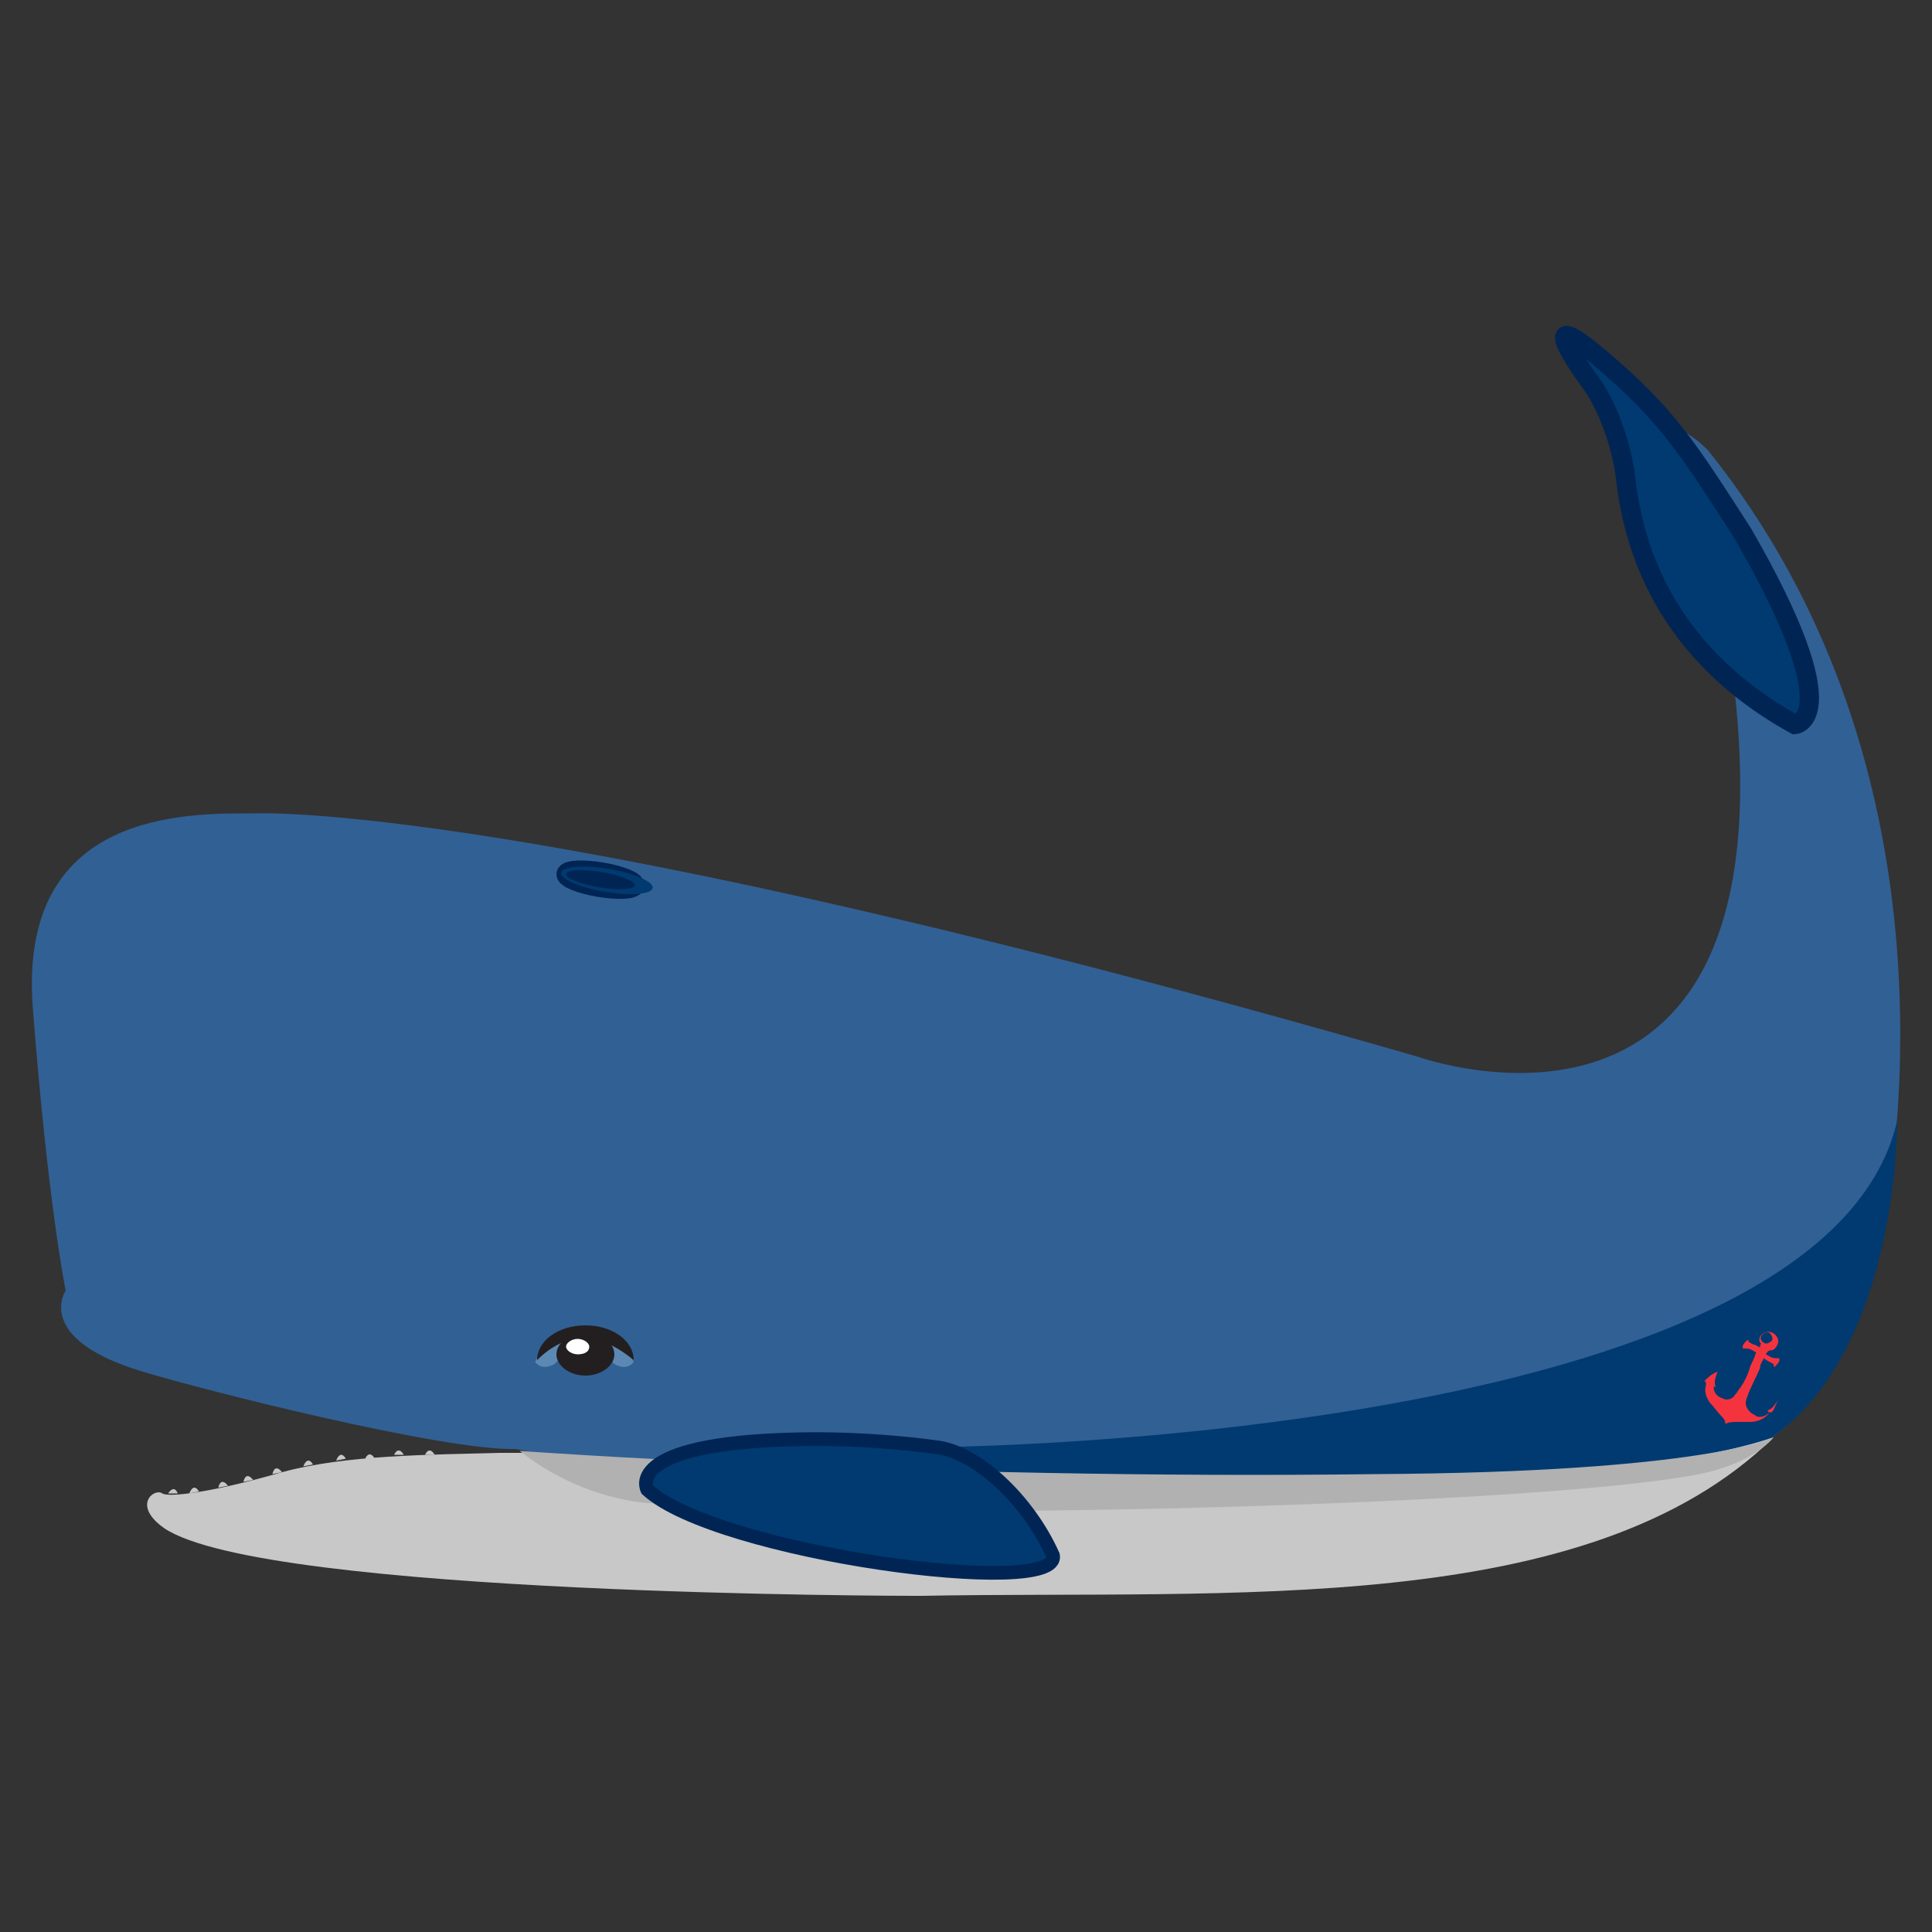 <?xml version="1.0" encoding="utf-8"?>
<!-- Generator: Adobe Illustrator 23.0.1, SVG Export Plug-In . SVG Version: 6.00 Build 0)  -->
<svg version="1.1" xmlns="http://www.w3.org/2000/svg" xmlns:xlink="http://www.w3.org/1999/xlink" x="0px" y="0px"
	 viewBox="0 0 100 100" style="enable-background:new 0 0 100 100;" xml:space="preserve">
<rect x="0" y="0" width="100" height="100" fill="#333333" stroke="none"/>
<style type="text/css">
	.st0{fill:#C7893E;}
	.st1{fill:#B97727;}
	.st2{fill:#D7A461;}
	.st3{fill:#FFFFFF;}
	.st4{fill:#D9D8D6;}
	.st5{clip-path:url(#SVGID_2_);fill:#FCE200;}
	.st6{fill:#F6DFA4;}
	.st7{fill:#00BBB4;}
	.st8{fill:#10CFC9;}
	.st9{fill:#E50695;}
	.st10{fill:#D6006D;}
	.st11{fill:#A7641A;}
	.st12{fill:#FCE200;}
	.st13{fill:#0075C9;}
	.st14{fill:#54C0E8;}
	.st15{fill:#0055B8;}
	.st16{fill:#009ADE;}
	.st17{fill:#005CB9;}
	.st18{fill:#FFB259;}
	.st19{fill:#FF8300;}
	.st20{fill:#231F20;}
	.st21{fill:#F8D838;}
	.st22{fill:#FFCD00;}
	.st23{fill:#FED925;}
	.st24{fill:#FF9015;}
	.st25{fill:#89DC65;}
	.st26{fill:#F6A7D7;}
	.st27{fill:#7E57C5;}
	.st28{fill:none;}
	.st29{fill:#DB0032;}
	.st30{fill:#F5333F;}
	.st31{fill:#002F87;}
	.st32{fill:#0033A1;}
	.st33{fill:#FFD100;}
	.st34{fill:#C10230;}
	.st35{fill:#011E41;}
	.st36{fill:#002169;}
	.st37{fill:#001689;}
	.st38{fill:#002D74;}
	.st39{fill:#2ED9C3;}
	.st40{fill:#19D3C5;}
	.st41{fill:#62CBC9;}
	.st42{fill:url(#);}
	.st43{fill:#00C08B;}
	.st44{fill:#008065;}
	.st45{fill:#99D9D9;}
	.st46{fill:#004A98;}
	.st47{fill:#C5B4E2;}
	.st48{fill:#00CE7C;}
	.st49{fill:#00AC69;}
	.st50{fill:#FF9D6C;}
	.st51{fill:#FFB98E;}
	.st52{clip-path:url(#SVGID_4_);fill:#FF7F40;}
	.st53{clip-path:url(#SVGID_6_);fill:#FFB259;}
	.st54{clip-path:url(#SVGID_6_);fill:#FFA400;}
	.st55{clip-path:url(#SVGID_6_);}
	.st56{fill:#FFA400;}
	.st57{fill:#FDBBCB;}
	.st58{fill:#FF7F40;}
	.st59{fill:#FFA489;}
	.st60{fill:#E43D30;}
	.st61{fill:#00B451;}
	.st62{fill:#00833E;}
	.st63{clip-path:url(#SVGID_8_);fill:#FF9D6C;}
	.st64{fill:#FFAD5F;}
	.st65{fill:#F4436C;}
	.st66{fill:#FA7598;}
	.st67{fill:#F6CDD7;}
	.st68{fill:#F88D2B;}
	.st69{fill:#FE9BB1;}
	.st70{fill:#FF647D;}
	.st71{fill:#FFDD00;}
	.st72{fill:#B980D0;}
	.st73{fill:#C6BBD0;}
	.st74{fill:#DFDAE1;}
	.st75{fill:#E5E1E6;}
	.st76{fill:#FFB71B;}
	.st77{fill:#3BBFAD;}
	.st78{fill:#F5EA61;}
	.st79{fill:#FCDC3E;}
	.st80{fill:#00C4B3;}
	.st81{fill:#00AF9A;}
	.st82{fill:#FF595A;}
	.st83{fill:#FF4438;}
	.st84{fill:#8347AD;}
	.st85{fill:#CCA1DD;}
	.st86{fill:#D9B7E2;}
	.st87{fill:#E0C7E6;}
	.st88{fill:#F3CFB2;}
	.st89{fill:#F3BE9A;}
	.st90{fill:#E69E6C;}
	.st91{fill:#E31D93;}
	.st92{fill:#F478C4;}
	.st93{fill:#CB007B;}
	.st94{opacity:0.57;}
	.st95{fill:#F292BC;}
	.st96{fill:#EDBDDB;}
	.st97{fill:#6FCFEB;}
	.st98{fill:#A3DEF1;}
	.st99{fill:#74E0C1;}
	.st100{fill:#A5E5D9;}
	.st101{fill:#B11CAB;}
	.st102{fill:#CF63CE;}
	.st103{fill:#FFDA00;}
	.st104{fill:#FFB4AB;}
	.st105{fill:#FAE345;}
	.st106{fill:#AFE2E3;}
	.st107{fill:#F0F2F4;}
	.st108{fill:#E1251B;}
	.st109{opacity:0.9;fill:#6ABF4B;}
	.st110{fill:#71A850;}
	.st111{fill:#CE0E2D;}
	.st112{fill:#B5DC79;}
	.st113{clip-path:url(#SVGID_10_);}
	.st114{fill:#FAED31;}
	.st115{fill:#009E79;}
	.st116{fill:#F8D622;}
	.st117{fill:#F1AC1E;}
	.st118{fill:#008667;}
	.st119{fill:#B1B3B5;}
	.st120{fill:#EDEDEE;}
	.st121{fill:#FF8189;}
	.st122{fill:#FEAE76;}
	.st123{clip-path:url(#SVGID_12_);fill:#F095CD;}
	.st124{clip-path:url(#SVGID_12_);fill:#DF1683;}
	.st125{clip-path:url(#SVGID_12_);fill:#E53E51;}
	.st126{clip-path:url(#SVGID_12_);fill:#EB0045;}
	.st127{clip-path:url(#SVGID_12_);fill:#FCE200;}
	.st128{clip-path:url(#SVGID_12_);}
	.st129{fill:#EB0045;}
	.st130{fill:#FFD600;}
	.st131{fill:#00AFAA;}
	.st132{clip-path:url(#SVGID_12_);fill:#D6006D;}
	.st133{clip-path:url(#SVGID_12_);fill:#FFD600;}
	.st134{fill:#7ADBD4;}
	.st135{fill:#F3EFA1;}
	.st136{fill:#DF1683;}
	.st137{fill:#DD85BA;}
	.st138{fill:#F26178;}
	.st139{fill:#B2E1D8;}
	.st140{fill:#6ABF4B;}
	.st141{clip-path:url(#SVGID_14_);}
	.st142{clip-path:url(#SVGID_16_);}
	.st143{fill:#FFF8CC;}
	.st144{fill:#F16F6D;}
	.st145{fill:#5C0F8B;}
	.st146{fill:#9E28B5;}
	.st147{fill:#B14FC5;}
	.st148{fill:#F69660;}
	.st149{fill:#E69D5D;}
	.st150{fill:#F8A162;}
	.st151{fill:#FF8672;}
	.st152{fill:#221F1F;}
	.st153{fill:#F93549;}
	.st154{clip-path:url(#SVGID_18_);}
	.st155{fill:#FFB671;}
	.st156{fill:#316094;}
	.st157{fill:#003A70;}
	.st158{fill:none;stroke:#000000;stroke-width:1.134;stroke-miterlimit:10;}
	.st159{fill:#C8C8C8;}
	.st160{fill:#316094;stroke:#FFFFFF;stroke-width:0.709;stroke-miterlimit:10;}
	.st161{fill:#B1B1B1;}
	.st162{fill:#003A70;stroke:#002554;stroke-width:0.709;stroke-miterlimit:10;}
	.st163{fill:#5B89B4;}
	.st164{fill:#003A70;stroke:#002554;stroke-miterlimit:10;}
	.st165{fill:#002554;}
	.st166{fill-rule:evenodd;clip-rule:evenodd;fill:#F5333F;}
	.st167{fill:#FFA168;}
	.st168{clip-path:url(#SVGID_20_);}
	.st169{clip-path:url(#SVGID_20_);fill:#FFA168;}
	.st170{fill:#ED40A9;}
	.st171{fill:#F6DADF;}
	.st172{fill:#E53E51;}
	.st173{fill:#EFA7C9;}
	.st174{fill:#69C8CE;}
	.st175{fill:#F32735;}
	.st176{fill:#F0627D;}
	.st177{fill:#FCB621;}
	.st178{fill:#EA6852;}
	.st179{fill:#2A206D;}
	.st180{fill:#21145F;}
	.st181{fill:#270089;}
	.st182{fill:#1226AA;}
	.st183{fill:#FF671D;}
	.st184{fill:#E7004C;}
	.st185{clip-path:url(#SVGID_22_);fill:#270089;}
	.st186{fill:#54C8E8;}
	.st187{fill:#425CC7;}
	.st188{fill:#1A2858;}
	.st189{fill:#BADF93;}
	.st190{clip-path:url(#SVGID_24_);}
	.st191{fill:#FD495C;}
	.st192{fill:#FF8D6B;}
	.st193{fill:#006580;}
	.st194{clip-path:url(#SVGID_26_);fill:url(#);}
	.st195{fill:#003B4A;}
	.st196{clip-path:url(#SVGID_28_);fill:url(#);}
	.st197{clip-path:url(#SVGID_30_);}
	.st198{clip-path:url(#SVGID_32_);fill:#FFFFFF;}
	.st199{clip-path:url(#SVGID_32_);}
	.st200{clip-path:url(#SVGID_34_);fill:#FFFFFF;}
	.st201{clip-path:url(#SVGID_34_);}
	.st202{clip-path:url(#SVGID_36_);fill:#FFFFFF;}
	.st203{clip-path:url(#SVGID_36_);}
	.st204{clip-path:url(#SVGID_38_);}
	.st205{fill:#8F4198;}
	.st206{fill:#4275B9;}
	.st207{fill:#2D3B96;}
	.st208{fill:#43BFBF;}
	.st209{fill:#73CEEA;}
	.st210{fill:#FFE300;}
	.st211{fill:#F9AC60;}
	.st212{fill:#E3218E;}
	.st213{fill:#EE3642;}
	.st214{fill:#F48573;}
	.st215{fill:#00AF98;}
	.st216{fill:#83CCB7;}
	.st217{clip-path:url(#SVGID_40_);}
	.st218{fill:#181F4E;}
	.st219{clip-path:url(#SVGID_42_);}
	.st220{clip-path:url(#SVGID_44_);}
	.st221{fill:#1A3C34;}
	.st222{clip-path:url(#SVGID_46_);fill:#005850;}
	.st223{clip-path:url(#SVGID_46_);fill:#43AD99;}
	.st224{clip-path:url(#SVGID_46_);fill:#009877;}
	.st225{clip-path:url(#SVGID_46_);fill:#1A3C34;}
	.st226{clip-path:url(#SVGID_46_);}
	.st227{fill:#009877;}
	.st228{fill:#005850;}
	.st229{fill:#43AD99;}
	.st230{clip-path:url(#SVGID_48_);fill:#005850;}
	.st231{clip-path:url(#SVGID_48_);fill:#009877;}
	.st232{clip-path:url(#SVGID_48_);fill:#43AD99;}
	.st233{clip-path:url(#SVGID_48_);fill:#74E0C1;}
	.st234{fill:#CEDFD7;}
	.st235{fill:#6AB691;}
	.st236{clip-path:url(#SVGID_50_);fill:#009877;}
	.st237{clip-path:url(#SVGID_50_);}
	.st238{clip-path:url(#SVGID_50_);fill:#43AD99;}
	.st239{clip-path:url(#SVGID_50_);fill:#005850;}
	.st240{fill:#004750;}
	.st241{clip-path:url(#SVGID_52_);fill:#009877;}
	.st242{clip-path:url(#SVGID_52_);}
	.st243{clip-path:url(#SVGID_52_);fill:#43AD99;}
	.st244{clip-path:url(#SVGID_52_);fill:#005850;}
	.st245{clip-path:url(#SVGID_56_);fill:#009877;}
	.st246{clip-path:url(#SVGID_56_);}
	.st247{clip-path:url(#SVGID_56_);fill:#43AD99;}
	.st248{clip-path:url(#SVGID_56_);fill:#005850;}
	.st249{clip-path:url(#SVGID_60_);fill:#005850;}
	.st250{clip-path:url(#SVGID_60_);fill:#43AD99;}
	.st251{clip-path:url(#SVGID_60_);fill:#009877;}
	.st252{clip-path:url(#SVGID_60_);fill:#1A3C34;}
	.st253{clip-path:url(#SVGID_60_);}
	.st254{clip-path:url(#SVGID_62_);fill:#005850;}
	.st255{clip-path:url(#SVGID_62_);fill:#009877;}
	.st256{clip-path:url(#SVGID_62_);fill:#43AD99;}
	.st257{clip-path:url(#SVGID_62_);fill:#74E0C1;}
	.st258{clip-path:url(#SVGID_64_);fill:#009877;}
	.st259{clip-path:url(#SVGID_64_);}
	.st260{clip-path:url(#SVGID_64_);fill:#43AD99;}
	.st261{clip-path:url(#SVGID_64_);fill:#005850;}
	.st262{clip-path:url(#SVGID_66_);fill:#005850;}
	.st263{clip-path:url(#SVGID_66_);fill:#43AD99;}
	.st264{clip-path:url(#SVGID_66_);fill:#009877;}
	.st265{clip-path:url(#SVGID_66_);fill:#1A3C34;}
	.st266{clip-path:url(#SVGID_66_);}
	.st267{clip-path:url(#SVGID_68_);fill:#005850;}
	.st268{clip-path:url(#SVGID_68_);fill:#009877;}
	.st269{clip-path:url(#SVGID_68_);fill:#43AD99;}
	.st270{clip-path:url(#SVGID_68_);fill:#74E0C1;}
	.st271{clip-path:url(#SVGID_70_);fill:#009877;}
	.st272{clip-path:url(#SVGID_70_);}
	.st273{clip-path:url(#SVGID_70_);fill:#43AD99;}
	.st274{clip-path:url(#SVGID_70_);fill:#005850;}
	.st275{clip-path:url(#SVGID_72_);fill:#009877;}
	.st276{clip-path:url(#SVGID_72_);}
	.st277{clip-path:url(#SVGID_72_);fill:#43AD99;}
	.st278{clip-path:url(#SVGID_72_);fill:#005850;}
	.st279{clip-path:url(#SVGID_76_);fill:#009877;}
	.st280{clip-path:url(#SVGID_76_);}
	.st281{clip-path:url(#SVGID_76_);fill:#43AD99;}
	.st282{clip-path:url(#SVGID_76_);fill:#005850;}
	.st283{clip-path:url(#SVGID_80_);fill:#005850;}
	.st284{clip-path:url(#SVGID_80_);fill:#43AD99;}
	.st285{clip-path:url(#SVGID_80_);fill:#009877;}
	.st286{clip-path:url(#SVGID_80_);fill:#1A3C34;}
	.st287{clip-path:url(#SVGID_80_);}
	.st288{clip-path:url(#SVGID_82_);fill:#005850;}
	.st289{clip-path:url(#SVGID_82_);fill:#009877;}
	.st290{clip-path:url(#SVGID_82_);fill:#43AD99;}
	.st291{clip-path:url(#SVGID_82_);fill:#74E0C1;}
	.st292{clip-path:url(#SVGID_84_);fill:#009877;}
	.st293{clip-path:url(#SVGID_84_);}
	.st294{clip-path:url(#SVGID_84_);fill:#43AD99;}
	.st295{clip-path:url(#SVGID_84_);fill:#005850;}
	.st296{clip-path:url(#SVGID_86_);fill:#005850;}
	.st297{clip-path:url(#SVGID_86_);fill:#43AD99;}
	.st298{clip-path:url(#SVGID_86_);fill:#009877;}
	.st299{clip-path:url(#SVGID_86_);fill:#1A3C34;}
	.st300{clip-path:url(#SVGID_86_);}
	.st301{clip-path:url(#SVGID_88_);fill:#005850;}
	.st302{clip-path:url(#SVGID_88_);fill:#009877;}
	.st303{clip-path:url(#SVGID_88_);fill:#43AD99;}
	.st304{clip-path:url(#SVGID_88_);fill:#74E0C1;}
	.st305{clip-path:url(#SVGID_90_);fill:#009877;}
	.st306{clip-path:url(#SVGID_90_);}
	.st307{clip-path:url(#SVGID_90_);fill:#43AD99;}
	.st308{clip-path:url(#SVGID_90_);fill:#005850;}
	.st309{clip-path:url(#SVGID_92_);fill:#009877;}
	.st310{clip-path:url(#SVGID_92_);}
	.st311{clip-path:url(#SVGID_92_);fill:#43AD99;}
	.st312{clip-path:url(#SVGID_92_);fill:#005850;}
	.st313{clip-path:url(#SVGID_96_);fill:#009877;}
	.st314{clip-path:url(#SVGID_96_);}
	.st315{clip-path:url(#SVGID_96_);fill:#43AD99;}
	.st316{clip-path:url(#SVGID_96_);fill:#005850;}
	.st317{clip-path:url(#SVGID_100_);fill:#005850;}
	.st318{clip-path:url(#SVGID_100_);fill:#43AD99;}
	.st319{clip-path:url(#SVGID_100_);fill:#009877;}
	.st320{clip-path:url(#SVGID_100_);fill:#1A3C34;}
	.st321{clip-path:url(#SVGID_100_);}
	.st322{clip-path:url(#SVGID_102_);fill:#005850;}
	.st323{clip-path:url(#SVGID_102_);fill:#009877;}
	.st324{clip-path:url(#SVGID_102_);fill:#43AD99;}
	.st325{clip-path:url(#SVGID_102_);fill:#74E0C1;}
	.st326{clip-path:url(#SVGID_104_);fill:#009877;}
	.st327{clip-path:url(#SVGID_104_);}
	.st328{clip-path:url(#SVGID_104_);fill:#43AD99;}
	.st329{clip-path:url(#SVGID_104_);fill:#005850;}
	.st330{clip-path:url(#SVGID_106_);fill:#005850;}
	.st331{clip-path:url(#SVGID_106_);fill:#43AD99;}
	.st332{clip-path:url(#SVGID_106_);fill:#009877;}
	.st333{clip-path:url(#SVGID_106_);fill:#1A3C34;}
	.st334{clip-path:url(#SVGID_106_);}
	.st335{clip-path:url(#SVGID_108_);fill:#005850;}
	.st336{clip-path:url(#SVGID_108_);fill:#009877;}
	.st337{clip-path:url(#SVGID_108_);fill:#43AD99;}
	.st338{clip-path:url(#SVGID_108_);fill:#74E0C1;}
	.st339{clip-path:url(#SVGID_110_);fill:#009877;}
	.st340{clip-path:url(#SVGID_110_);}
	.st341{clip-path:url(#SVGID_110_);fill:#43AD99;}
	.st342{clip-path:url(#SVGID_110_);fill:#005850;}
	.st343{clip-path:url(#SVGID_112_);fill:#009877;}
	.st344{clip-path:url(#SVGID_112_);}
	.st345{clip-path:url(#SVGID_112_);fill:#43AD99;}
	.st346{clip-path:url(#SVGID_112_);fill:#005850;}
	.st347{clip-path:url(#SVGID_116_);fill:#009877;}
	.st348{clip-path:url(#SVGID_116_);}
	.st349{clip-path:url(#SVGID_116_);fill:#43AD99;}
	.st350{clip-path:url(#SVGID_116_);fill:#005850;}
	.st351{clip-path:url(#SVGID_120_);fill:#005850;}
	.st352{clip-path:url(#SVGID_120_);fill:#43AD99;}
	.st353{clip-path:url(#SVGID_120_);fill:#009877;}
	.st354{clip-path:url(#SVGID_120_);fill:#1A3C34;}
	.st355{clip-path:url(#SVGID_120_);}
	.st356{clip-path:url(#SVGID_122_);fill:#005850;}
	.st357{clip-path:url(#SVGID_122_);fill:#009877;}
	.st358{clip-path:url(#SVGID_122_);fill:#43AD99;}
	.st359{clip-path:url(#SVGID_122_);fill:#74E0C1;}
	.st360{clip-path:url(#SVGID_124_);fill:#009877;}
	.st361{clip-path:url(#SVGID_124_);}
	.st362{clip-path:url(#SVGID_124_);fill:#43AD99;}
	.st363{clip-path:url(#SVGID_124_);fill:#005850;}
	.st364{clip-path:url(#SVGID_126_);fill:#005850;}
	.st365{clip-path:url(#SVGID_126_);fill:#43AD99;}
	.st366{clip-path:url(#SVGID_126_);fill:#009877;}
	.st367{clip-path:url(#SVGID_126_);fill:#1A3C34;}
	.st368{clip-path:url(#SVGID_126_);}
	.st369{clip-path:url(#SVGID_128_);fill:#005850;}
	.st370{clip-path:url(#SVGID_128_);fill:#009877;}
	.st371{clip-path:url(#SVGID_128_);fill:#43AD99;}
	.st372{clip-path:url(#SVGID_128_);fill:#74E0C1;}
	.st373{clip-path:url(#SVGID_130_);fill:#009877;}
	.st374{clip-path:url(#SVGID_130_);}
	.st375{clip-path:url(#SVGID_130_);fill:#43AD99;}
	.st376{clip-path:url(#SVGID_130_);fill:#005850;}
	.st377{clip-path:url(#SVGID_132_);fill:#009877;}
	.st378{clip-path:url(#SVGID_132_);}
	.st379{clip-path:url(#SVGID_132_);fill:#43AD99;}
	.st380{clip-path:url(#SVGID_132_);fill:#005850;}
	.st381{clip-path:url(#SVGID_136_);fill:#009877;}
	.st382{clip-path:url(#SVGID_136_);}
	.st383{clip-path:url(#SVGID_136_);fill:#43AD99;}
	.st384{clip-path:url(#SVGID_136_);fill:#005850;}
	.st385{clip-path:url(#SVGID_140_);fill:#005850;}
	.st386{clip-path:url(#SVGID_140_);fill:#43AD99;}
	.st387{clip-path:url(#SVGID_140_);fill:#009877;}
	.st388{clip-path:url(#SVGID_140_);fill:#1A3C34;}
	.st389{clip-path:url(#SVGID_140_);}
	.st390{clip-path:url(#SVGID_142_);fill:#005850;}
	.st391{clip-path:url(#SVGID_142_);fill:#009877;}
	.st392{clip-path:url(#SVGID_142_);fill:#43AD99;}
	.st393{clip-path:url(#SVGID_142_);fill:#74E0C1;}
	.st394{clip-path:url(#SVGID_144_);fill:#009877;}
	.st395{clip-path:url(#SVGID_144_);}
	.st396{clip-path:url(#SVGID_144_);fill:#43AD99;}
	.st397{clip-path:url(#SVGID_144_);fill:#005850;}
	.st398{clip-path:url(#SVGID_146_);fill:#005850;}
	.st399{clip-path:url(#SVGID_146_);fill:#43AD99;}
	.st400{clip-path:url(#SVGID_146_);fill:#009877;}
	.st401{clip-path:url(#SVGID_146_);fill:#1A3C34;}
	.st402{clip-path:url(#SVGID_146_);}
	.st403{clip-path:url(#SVGID_148_);fill:#005850;}
	.st404{clip-path:url(#SVGID_148_);fill:#009877;}
	.st405{clip-path:url(#SVGID_148_);fill:#43AD99;}
	.st406{clip-path:url(#SVGID_148_);fill:#74E0C1;}
	.st407{clip-path:url(#SVGID_150_);fill:#009877;}
	.st408{clip-path:url(#SVGID_150_);}
	.st409{clip-path:url(#SVGID_150_);fill:#43AD99;}
	.st410{clip-path:url(#SVGID_150_);fill:#005850;}
	.st411{clip-path:url(#SVGID_152_);fill:#009877;}
	.st412{clip-path:url(#SVGID_152_);}
	.st413{clip-path:url(#SVGID_152_);fill:#43AD99;}
	.st414{clip-path:url(#SVGID_152_);fill:#005850;}
	.st415{clip-path:url(#SVGID_156_);fill:#009877;}
	.st416{clip-path:url(#SVGID_156_);}
	.st417{clip-path:url(#SVGID_156_);fill:#43AD99;}
	.st418{clip-path:url(#SVGID_156_);fill:#005850;}
	.st419{clip-path:url(#SVGID_160_);fill:#005850;}
	.st420{clip-path:url(#SVGID_160_);fill:#43AD99;}
	.st421{clip-path:url(#SVGID_160_);fill:#009877;}
	.st422{clip-path:url(#SVGID_160_);fill:#1A3C34;}
	.st423{clip-path:url(#SVGID_160_);}
	.st424{clip-path:url(#SVGID_162_);fill:#005850;}
	.st425{clip-path:url(#SVGID_162_);fill:#009877;}
	.st426{clip-path:url(#SVGID_162_);fill:#43AD99;}
	.st427{clip-path:url(#SVGID_162_);fill:#74E0C1;}
	.st428{clip-path:url(#SVGID_164_);fill:#009877;}
	.st429{clip-path:url(#SVGID_164_);}
	.st430{clip-path:url(#SVGID_164_);fill:#43AD99;}
	.st431{clip-path:url(#SVGID_164_);fill:#005850;}
	.st432{clip-path:url(#SVGID_166_);fill:#005850;}
	.st433{clip-path:url(#SVGID_166_);fill:#43AD99;}
	.st434{clip-path:url(#SVGID_166_);fill:#009877;}
	.st435{clip-path:url(#SVGID_166_);fill:#1A3C34;}
	.st436{clip-path:url(#SVGID_166_);}
	.st437{clip-path:url(#SVGID_168_);fill:#005850;}
	.st438{clip-path:url(#SVGID_168_);fill:#009877;}
	.st439{clip-path:url(#SVGID_168_);fill:#43AD99;}
	.st440{clip-path:url(#SVGID_168_);fill:#74E0C1;}
	.st441{clip-path:url(#SVGID_170_);fill:#009877;}
	.st442{clip-path:url(#SVGID_170_);}
	.st443{clip-path:url(#SVGID_170_);fill:#43AD99;}
	.st444{clip-path:url(#SVGID_170_);fill:#005850;}
	.st445{clip-path:url(#SVGID_172_);fill:#009877;}
	.st446{clip-path:url(#SVGID_172_);}
	.st447{clip-path:url(#SVGID_172_);fill:#43AD99;}
	.st448{clip-path:url(#SVGID_172_);fill:#005850;}
	.st449{clip-path:url(#SVGID_176_);fill:#009877;}
	.st450{clip-path:url(#SVGID_176_);}
	.st451{clip-path:url(#SVGID_176_);fill:#43AD99;}
	.st452{clip-path:url(#SVGID_176_);fill:#005850;}
	.st453{clip-path:url(#SVGID_180_);fill:#005850;}
	.st454{clip-path:url(#SVGID_180_);fill:#43AD99;}
	.st455{clip-path:url(#SVGID_180_);fill:#009877;}
	.st456{clip-path:url(#SVGID_180_);fill:#1A3C34;}
	.st457{clip-path:url(#SVGID_180_);}
	.st458{clip-path:url(#SVGID_182_);fill:#005850;}
	.st459{clip-path:url(#SVGID_182_);fill:#009877;}
	.st460{clip-path:url(#SVGID_182_);fill:#43AD99;}
	.st461{clip-path:url(#SVGID_182_);fill:#74E0C1;}
	.st462{clip-path:url(#SVGID_184_);fill:#009877;}
	.st463{clip-path:url(#SVGID_184_);}
	.st464{clip-path:url(#SVGID_184_);fill:#43AD99;}
	.st465{clip-path:url(#SVGID_184_);fill:#005850;}
	.st466{clip-path:url(#SVGID_186_);fill:#005850;}
	.st467{clip-path:url(#SVGID_186_);fill:#43AD99;}
	.st468{clip-path:url(#SVGID_186_);fill:#009877;}
	.st469{clip-path:url(#SVGID_186_);fill:#1A3C34;}
	.st470{clip-path:url(#SVGID_186_);}
	.st471{clip-path:url(#SVGID_188_);fill:#005850;}
	.st472{clip-path:url(#SVGID_188_);fill:#009877;}
	.st473{clip-path:url(#SVGID_188_);fill:#43AD99;}
	.st474{clip-path:url(#SVGID_188_);fill:#74E0C1;}
	.st475{clip-path:url(#SVGID_190_);fill:#009877;}
	.st476{clip-path:url(#SVGID_190_);}
	.st477{clip-path:url(#SVGID_190_);fill:#43AD99;}
	.st478{clip-path:url(#SVGID_190_);fill:#005850;}
	.st479{clip-path:url(#SVGID_192_);fill:#009877;}
	.st480{clip-path:url(#SVGID_192_);}
	.st481{clip-path:url(#SVGID_192_);fill:#43AD99;}
	.st482{clip-path:url(#SVGID_192_);fill:#005850;}
	.st483{clip-path:url(#SVGID_196_);fill:#009877;}
	.st484{clip-path:url(#SVGID_196_);}
	.st485{clip-path:url(#SVGID_196_);fill:#43AD99;}
	.st486{clip-path:url(#SVGID_196_);fill:#005850;}
	.st487{clip-path:url(#SVGID_200_);fill:#005850;}
	.st488{clip-path:url(#SVGID_200_);fill:#43AD99;}
	.st489{clip-path:url(#SVGID_200_);fill:#009877;}
	.st490{clip-path:url(#SVGID_200_);fill:#1A3C34;}
	.st491{clip-path:url(#SVGID_200_);}
	.st492{clip-path:url(#SVGID_202_);fill:#005850;}
	.st493{clip-path:url(#SVGID_202_);fill:#009877;}
	.st494{clip-path:url(#SVGID_202_);fill:#43AD99;}
	.st495{clip-path:url(#SVGID_202_);fill:#74E0C1;}
	.st496{clip-path:url(#SVGID_204_);fill:#009877;}
	.st497{clip-path:url(#SVGID_204_);}
	.st498{clip-path:url(#SVGID_204_);fill:#43AD99;}
	.st499{clip-path:url(#SVGID_204_);fill:#005850;}
	.st500{clip-path:url(#SVGID_206_);fill:#005850;}
	.st501{clip-path:url(#SVGID_206_);fill:#43AD99;}
	.st502{clip-path:url(#SVGID_206_);fill:#009877;}
	.st503{clip-path:url(#SVGID_206_);fill:#1A3C34;}
	.st504{clip-path:url(#SVGID_206_);}
	.st505{clip-path:url(#SVGID_208_);fill:#005850;}
	.st506{clip-path:url(#SVGID_208_);fill:#009877;}
	.st507{clip-path:url(#SVGID_208_);fill:#43AD99;}
	.st508{clip-path:url(#SVGID_208_);fill:#74E0C1;}
	.st509{clip-path:url(#SVGID_210_);fill:#009877;}
	.st510{clip-path:url(#SVGID_210_);}
	.st511{clip-path:url(#SVGID_210_);fill:#43AD99;}
	.st512{clip-path:url(#SVGID_210_);fill:#005850;}
	.st513{clip-path:url(#SVGID_212_);fill:#009877;}
	.st514{clip-path:url(#SVGID_212_);}
	.st515{clip-path:url(#SVGID_212_);fill:#43AD99;}
	.st516{clip-path:url(#SVGID_212_);fill:#005850;}
	.st517{clip-path:url(#SVGID_216_);fill:#009877;}
	.st518{clip-path:url(#SVGID_216_);}
	.st519{clip-path:url(#SVGID_216_);fill:#43AD99;}
	.st520{clip-path:url(#SVGID_216_);fill:#005850;}
	.st521{clip-path:url(#SVGID_220_);fill:#005850;}
	.st522{clip-path:url(#SVGID_220_);fill:#43AD99;}
	.st523{clip-path:url(#SVGID_220_);fill:#009877;}
	.st524{clip-path:url(#SVGID_220_);fill:#1A3C34;}
	.st525{clip-path:url(#SVGID_220_);}
	.st526{clip-path:url(#SVGID_222_);fill:#005850;}
	.st527{clip-path:url(#SVGID_222_);fill:#009877;}
	.st528{clip-path:url(#SVGID_222_);fill:#43AD99;}
	.st529{clip-path:url(#SVGID_222_);fill:#74E0C1;}
	.st530{clip-path:url(#SVGID_224_);fill:#009877;}
	.st531{clip-path:url(#SVGID_224_);}
	.st532{clip-path:url(#SVGID_224_);fill:#43AD99;}
	.st533{clip-path:url(#SVGID_224_);fill:#005850;}
	.st534{clip-path:url(#SVGID_226_);fill:#005850;}
	.st535{clip-path:url(#SVGID_226_);fill:#43AD99;}
	.st536{clip-path:url(#SVGID_226_);fill:#009877;}
	.st537{clip-path:url(#SVGID_226_);fill:#1A3C34;}
	.st538{clip-path:url(#SVGID_226_);}
	.st539{clip-path:url(#SVGID_228_);fill:#005850;}
	.st540{clip-path:url(#SVGID_228_);fill:#009877;}
	.st541{clip-path:url(#SVGID_228_);fill:#43AD99;}
	.st542{clip-path:url(#SVGID_228_);fill:#74E0C1;}
	.st543{clip-path:url(#SVGID_230_);fill:#009877;}
	.st544{clip-path:url(#SVGID_230_);}
	.st545{clip-path:url(#SVGID_230_);fill:#43AD99;}
	.st546{clip-path:url(#SVGID_230_);fill:#005850;}
	.st547{clip-path:url(#SVGID_232_);fill:#009877;}
	.st548{clip-path:url(#SVGID_232_);}
	.st549{clip-path:url(#SVGID_232_);fill:#43AD99;}
	.st550{clip-path:url(#SVGID_232_);fill:#005850;}
	.st551{clip-path:url(#SVGID_236_);fill:#009877;}
	.st552{clip-path:url(#SVGID_236_);}
	.st553{clip-path:url(#SVGID_236_);fill:#43AD99;}
	.st554{clip-path:url(#SVGID_236_);fill:#005850;}
	.st555{clip-path:url(#SVGID_240_);fill:#005850;}
	.st556{clip-path:url(#SVGID_240_);fill:#43AD99;}
	.st557{clip-path:url(#SVGID_240_);fill:#009877;}
	.st558{clip-path:url(#SVGID_240_);fill:#1A3C34;}
	.st559{clip-path:url(#SVGID_240_);}
	.st560{clip-path:url(#SVGID_242_);fill:#005850;}
	.st561{clip-path:url(#SVGID_242_);fill:#009877;}
	.st562{clip-path:url(#SVGID_242_);fill:#43AD99;}
	.st563{clip-path:url(#SVGID_242_);fill:#74E0C1;}
	.st564{clip-path:url(#SVGID_244_);fill:#009877;}
	.st565{clip-path:url(#SVGID_244_);}
	.st566{clip-path:url(#SVGID_244_);fill:#43AD99;}
	.st567{clip-path:url(#SVGID_244_);fill:#005850;}
	.st568{clip-path:url(#SVGID_246_);fill:#005850;}
	.st569{clip-path:url(#SVGID_246_);fill:#43AD99;}
	.st570{clip-path:url(#SVGID_246_);fill:#009877;}
	.st571{clip-path:url(#SVGID_246_);fill:#1A3C34;}
	.st572{clip-path:url(#SVGID_246_);}
	.st573{clip-path:url(#SVGID_248_);fill:#005850;}
	.st574{clip-path:url(#SVGID_248_);fill:#009877;}
	.st575{clip-path:url(#SVGID_248_);fill:#43AD99;}
	.st576{clip-path:url(#SVGID_248_);fill:#74E0C1;}
	.st577{clip-path:url(#SVGID_250_);fill:#009877;}
	.st578{clip-path:url(#SVGID_250_);}
	.st579{clip-path:url(#SVGID_250_);fill:#43AD99;}
	.st580{clip-path:url(#SVGID_250_);fill:#005850;}
	.st581{clip-path:url(#SVGID_252_);fill:#009877;}
	.st582{clip-path:url(#SVGID_252_);}
	.st583{clip-path:url(#SVGID_252_);fill:#43AD99;}
	.st584{clip-path:url(#SVGID_252_);fill:#005850;}
	.st585{clip-path:url(#SVGID_256_);fill:#009877;}
	.st586{clip-path:url(#SVGID_256_);}
	.st587{clip-path:url(#SVGID_256_);fill:#43AD99;}
	.st588{clip-path:url(#SVGID_256_);fill:#005850;}
	.st589{clip-path:url(#SVGID_260_);fill:#005850;}
	.st590{clip-path:url(#SVGID_260_);fill:#43AD99;}
	.st591{clip-path:url(#SVGID_260_);fill:#009877;}
	.st592{clip-path:url(#SVGID_260_);fill:#1A3C34;}
	.st593{clip-path:url(#SVGID_260_);}
	.st594{clip-path:url(#SVGID_262_);fill:#005850;}
	.st595{clip-path:url(#SVGID_262_);fill:#009877;}
	.st596{clip-path:url(#SVGID_262_);fill:#43AD99;}
	.st597{clip-path:url(#SVGID_262_);fill:#74E0C1;}
	.st598{clip-path:url(#SVGID_264_);fill:#009877;}
	.st599{clip-path:url(#SVGID_264_);}
	.st600{clip-path:url(#SVGID_264_);fill:#43AD99;}
	.st601{clip-path:url(#SVGID_264_);fill:#005850;}
	.st602{clip-path:url(#SVGID_266_);fill:#005850;}
	.st603{clip-path:url(#SVGID_266_);fill:#43AD99;}
	.st604{clip-path:url(#SVGID_266_);fill:#009877;}
	.st605{clip-path:url(#SVGID_266_);fill:#1A3C34;}
	.st606{clip-path:url(#SVGID_266_);}
	.st607{clip-path:url(#SVGID_268_);fill:#005850;}
	.st608{clip-path:url(#SVGID_268_);fill:#009877;}
	.st609{clip-path:url(#SVGID_268_);fill:#43AD99;}
	.st610{clip-path:url(#SVGID_268_);fill:#74E0C1;}
	.st611{clip-path:url(#SVGID_270_);fill:#009877;}
	.st612{clip-path:url(#SVGID_270_);}
	.st613{clip-path:url(#SVGID_270_);fill:#43AD99;}
	.st614{clip-path:url(#SVGID_270_);fill:#005850;}
	.st615{clip-path:url(#SVGID_272_);fill:#009877;}
	.st616{clip-path:url(#SVGID_272_);}
	.st617{clip-path:url(#SVGID_272_);fill:#43AD99;}
	.st618{clip-path:url(#SVGID_272_);fill:#005850;}
	.st619{clip-path:url(#SVGID_276_);fill:#009877;}
	.st620{clip-path:url(#SVGID_276_);}
	.st621{clip-path:url(#SVGID_276_);fill:#43AD99;}
	.st622{clip-path:url(#SVGID_276_);fill:#005850;}
	.st623{clip-path:url(#SVGID_280_);fill:#005850;}
	.st624{clip-path:url(#SVGID_280_);fill:#43AD99;}
	.st625{clip-path:url(#SVGID_280_);fill:#009877;}
	.st626{clip-path:url(#SVGID_280_);fill:#1A3C34;}
	.st627{clip-path:url(#SVGID_280_);}
	.st628{clip-path:url(#SVGID_282_);fill:#005850;}
	.st629{clip-path:url(#SVGID_282_);fill:#009877;}
	.st630{clip-path:url(#SVGID_282_);fill:#43AD99;}
	.st631{clip-path:url(#SVGID_282_);fill:#74E0C1;}
	.st632{clip-path:url(#SVGID_284_);fill:#009877;}
	.st633{clip-path:url(#SVGID_284_);}
	.st634{clip-path:url(#SVGID_284_);fill:#43AD99;}
	.st635{clip-path:url(#SVGID_284_);fill:#005850;}
	.st636{clip-path:url(#SVGID_286_);fill:#005850;}
	.st637{clip-path:url(#SVGID_286_);fill:#43AD99;}
	.st638{clip-path:url(#SVGID_286_);fill:#009877;}
	.st639{clip-path:url(#SVGID_286_);fill:#1A3C34;}
	.st640{clip-path:url(#SVGID_286_);}
	.st641{clip-path:url(#SVGID_288_);fill:#005850;}
	.st642{clip-path:url(#SVGID_288_);fill:#009877;}
	.st643{clip-path:url(#SVGID_288_);fill:#43AD99;}
	.st644{clip-path:url(#SVGID_288_);fill:#74E0C1;}
	.st645{clip-path:url(#SVGID_290_);fill:#009877;}
	.st646{clip-path:url(#SVGID_290_);}
	.st647{clip-path:url(#SVGID_290_);fill:#43AD99;}
	.st648{clip-path:url(#SVGID_290_);fill:#005850;}
	.st649{clip-path:url(#SVGID_292_);fill:#009877;}
	.st650{clip-path:url(#SVGID_292_);}
	.st651{clip-path:url(#SVGID_292_);fill:#43AD99;}
	.st652{clip-path:url(#SVGID_292_);fill:#005850;}
	.st653{clip-path:url(#SVGID_296_);fill:#009877;}
	.st654{clip-path:url(#SVGID_296_);}
	.st655{clip-path:url(#SVGID_296_);fill:#43AD99;}
	.st656{clip-path:url(#SVGID_296_);fill:#005850;}
	.st657{clip-path:url(#SVGID_300_);fill:#005850;}
	.st658{clip-path:url(#SVGID_300_);fill:#43AD99;}
	.st659{clip-path:url(#SVGID_300_);fill:#009877;}
	.st660{clip-path:url(#SVGID_300_);fill:#1A3C34;}
	.st661{clip-path:url(#SVGID_300_);}
	.st662{clip-path:url(#SVGID_302_);fill:#005850;}
	.st663{clip-path:url(#SVGID_302_);fill:#009877;}
	.st664{clip-path:url(#SVGID_302_);fill:#43AD99;}
	.st665{clip-path:url(#SVGID_302_);fill:#74E0C1;}
	.st666{clip-path:url(#SVGID_304_);fill:#009877;}
	.st667{clip-path:url(#SVGID_304_);}
	.st668{clip-path:url(#SVGID_304_);fill:#43AD99;}
	.st669{clip-path:url(#SVGID_304_);fill:#005850;}
	.st670{clip-path:url(#SVGID_306_);fill:#005850;}
	.st671{clip-path:url(#SVGID_306_);fill:#43AD99;}
	.st672{clip-path:url(#SVGID_306_);fill:#009877;}
	.st673{clip-path:url(#SVGID_306_);fill:#1A3C34;}
	.st674{clip-path:url(#SVGID_306_);}
	.st675{clip-path:url(#SVGID_308_);fill:#005850;}
	.st676{clip-path:url(#SVGID_308_);fill:#009877;}
	.st677{clip-path:url(#SVGID_308_);fill:#43AD99;}
	.st678{clip-path:url(#SVGID_308_);fill:#74E0C1;}
	.st679{clip-path:url(#SVGID_310_);fill:#009877;}
	.st680{clip-path:url(#SVGID_310_);}
	.st681{clip-path:url(#SVGID_310_);fill:#43AD99;}
	.st682{clip-path:url(#SVGID_310_);fill:#005850;}
	.st683{clip-path:url(#SVGID_312_);fill:#009877;}
	.st684{clip-path:url(#SVGID_312_);}
	.st685{clip-path:url(#SVGID_312_);fill:#43AD99;}
	.st686{clip-path:url(#SVGID_312_);fill:#005850;}
	.st687{clip-path:url(#SVGID_316_);fill:#009877;}
	.st688{clip-path:url(#SVGID_316_);}
	.st689{clip-path:url(#SVGID_316_);fill:#43AD99;}
	.st690{clip-path:url(#SVGID_316_);fill:#005850;}
	.st691{clip-path:url(#SVGID_320_);fill:#005850;}
	.st692{clip-path:url(#SVGID_320_);fill:#43AD99;}
	.st693{clip-path:url(#SVGID_320_);fill:#009877;}
	.st694{clip-path:url(#SVGID_320_);fill:#1A3C34;}
	.st695{clip-path:url(#SVGID_320_);}
	.st696{clip-path:url(#SVGID_322_);fill:#005850;}
	.st697{clip-path:url(#SVGID_322_);fill:#009877;}
	.st698{clip-path:url(#SVGID_322_);fill:#43AD99;}
	.st699{clip-path:url(#SVGID_322_);fill:#74E0C1;}
	.st700{clip-path:url(#SVGID_324_);fill:#009877;}
	.st701{clip-path:url(#SVGID_324_);}
	.st702{clip-path:url(#SVGID_324_);fill:#43AD99;}
	.st703{clip-path:url(#SVGID_324_);fill:#005850;}
	.st704{clip-path:url(#SVGID_326_);fill:#005850;}
	.st705{clip-path:url(#SVGID_326_);fill:#43AD99;}
	.st706{clip-path:url(#SVGID_326_);fill:#009877;}
	.st707{clip-path:url(#SVGID_326_);fill:#1A3C34;}
	.st708{clip-path:url(#SVGID_326_);}
	.st709{clip-path:url(#SVGID_328_);fill:#005850;}
	.st710{clip-path:url(#SVGID_328_);fill:#009877;}
	.st711{clip-path:url(#SVGID_328_);fill:#43AD99;}
	.st712{clip-path:url(#SVGID_328_);fill:#74E0C1;}
	.st713{clip-path:url(#SVGID_330_);fill:#009877;}
	.st714{clip-path:url(#SVGID_330_);}
	.st715{clip-path:url(#SVGID_330_);fill:#43AD99;}
	.st716{clip-path:url(#SVGID_330_);fill:#005850;}
	.st717{clip-path:url(#SVGID_332_);fill:#009877;}
	.st718{clip-path:url(#SVGID_332_);}
	.st719{clip-path:url(#SVGID_332_);fill:#43AD99;}
	.st720{clip-path:url(#SVGID_332_);fill:#005850;}
	.st721{clip-path:url(#SVGID_336_);fill:#009877;}
	.st722{clip-path:url(#SVGID_336_);}
	.st723{clip-path:url(#SVGID_336_);fill:#43AD99;}
	.st724{clip-path:url(#SVGID_336_);fill:#005850;}
	.st725{clip-path:url(#SVGID_340_);fill:#005850;}
	.st726{clip-path:url(#SVGID_340_);fill:#43AD99;}
	.st727{clip-path:url(#SVGID_340_);fill:#009877;}
	.st728{clip-path:url(#SVGID_340_);fill:#1A3C34;}
	.st729{clip-path:url(#SVGID_340_);}
	.st730{clip-path:url(#SVGID_342_);fill:#005850;}
	.st731{clip-path:url(#SVGID_342_);fill:#009877;}
	.st732{clip-path:url(#SVGID_342_);fill:#43AD99;}
	.st733{clip-path:url(#SVGID_342_);fill:#74E0C1;}
	.st734{clip-path:url(#SVGID_344_);fill:#009877;}
	.st735{clip-path:url(#SVGID_344_);}
	.st736{clip-path:url(#SVGID_344_);fill:#43AD99;}
	.st737{clip-path:url(#SVGID_344_);fill:#005850;}
	.st738{clip-path:url(#SVGID_346_);}
	.st739{clip-path:url(#SVGID_348_);}
	.st740{fill:#2D3559;}
	.st741{fill:#EFA5C9;}
	.st742{fill:#CC387A;}
	.st743{fill:#84DBD6;}
	.st744{fill:#AA66A8;}
	.st745{fill:#EA5B72;}
	.st746{fill:#597CC1;}
	.st747{fill:#FF8272;}
	.st748{fill:#87DDBF;}
	.st749{fill:#FFA349;}
	.st750{fill:#F7E82B;}
	.st751{fill:#42BCD8;}
	.st752{fill:#3F448C;}
	.st753{fill:#00B5A0;}
	.st754{clip-path:url(#SVGID_350_);}
	.st755{display:none;}
</style>
<g id="Layer_1">
	<g>
		<path class="st156" d="M86.4,22.1c0,0,0.8,0,2,1.2C103.4,42,97,65.9,97,65.9c-2,6.5-5.3,8.5-5.3,8.5c-0.4,0.3-0.8,0.7-1.4,0.7
			c-6.8,0.7-11.2,2.1-25.1,2.4c-1.4,0-7.3-0.9-14.3-1c-15.9,0.4-24.2-1.5-24.2-1.5C23,75.1,10.7,72,7.4,71c-5.7-1.7-4-4.2-4-4.2
			s-0.9-4.3-1.7-14.6s8-10.1,11.5-10.1c0,0,14.1-0.7,60.2,12.6c0,0,20.9,7.5,15.9-22.4C89.2,32.2,85.5,21.8,86.4,22.1z"/>
		<path class="st157" d="M48.5,74.9c0,0,45.9-0.3,49.7-16.9c0,0,0.1,11.8-6.5,16.4c0,0-5.1,2.2-17.1,2.3c-12,0.1-25.1,0-25.1,0
			L48.5,74.9z"/>
		<g>
			<path class="st159" d="M8.7,77.3c0,0,0.3-0.5,0.5,0"/>
			<path class="st159" d="M9.8,77.3c0,0,0.2-0.6,0.5-0.1"/>
			<path class="st159" d="M11.3,77c0,0,0.1-0.6,0.5-0.1"/>
			<path class="st159" d="M12.6,76.7c0,0,0.1-0.6,0.5-0.1"/>
			<path class="st159" d="M14.1,76.3c0,0,0.1-0.6,0.5-0.1"/>
			<path class="st159" d="M15.7,75.9c0,0,0.2-0.6,0.5-0.1"/>
			<path class="st159" d="M17.4,75.6c0,0,0.2-0.6,0.5-0.1"/>
			<path class="st159" d="M18.9,75.5c0,0,0.2-0.5,0.5,0"/>
			<path class="st159" d="M20.4,75.3c0,0,0.2-0.5,0.5,0"/>
			<path class="st159" d="M22,75.3c0,0,0.2-0.5,0.5,0"/>
			<path class="st159" d="M91.8,74.4c-8.5,2.8-27.1,2.3-32.3,2.3c-5,0-10.5,0-18.8-0.1c-8.3-0.1-13.5-1.4-13.5-1.4l-1.3,0
				c-3.7,0.1-8,0.1-11.3,1c-3.8,1.1-5.9,1.3-6.2,1.1C8,77,6.8,77.9,8.5,79.1c5.2,3.5,38.8,3.5,38.8,3.5l0.4,0
				C63.6,82.3,82.2,83.8,91.8,74.4"/>
		</g>
		<path class="st161" d="M91.8,74.4c0,0-0.9,1.2-3.4,1.8c-7.2,1.7-42.4,2.6-54.8,1.6c0,0-3.4-0.1-6.7-2.7c0,0,20.5,1.5,44.3,1.2
			C88.3,76.2,91.8,74.4,91.8,74.4z"/>
		<path class="st162" d="M54.5,80.5c0.5,2.3-17.4-0.1-21-3.4c0,0-1.3-2.4,7.7-2.6c3.8-0.1,7.2,0.4,7.2,0.4
			C50.5,75.1,53.2,77.6,54.5,80.5z"/>
		<g>
			<path class="st163" d="M30.1,69.3l-1.4,1.3c0,0-0.6,0.4-1-0.1c0,0,0.2-0.6,0.9-0.9C29.3,69.2,30.1,69.3,30.1,69.3z"/>
			<path class="st163" d="M30.4,69.3l1.4,1.3c0,0,0.6,0.4,1-0.1c0,0-0.2-0.6-0.9-0.9C31.2,69.2,30.4,69.3,30.4,69.3z"/>
			<path class="st20" d="M31.8,70.1c0-0.6-0.7-1.1-1.5-1.1c-0.8,0-1.5,0.5-1.5,1.1c0,0.6,0.7,1.1,1.5,1.1
				C31.1,71.2,31.8,70.7,31.8,70.1z"/>
			<path class="st20" d="M27.8,70.4c0-1,1.1-1.8,2.5-1.8c1.4,0,2.5,0.8,2.5,1.8C31,68.9,29.3,68.9,27.8,70.4z"/>
			<path class="st3" d="M30.5,69.7c0-0.2-0.3-0.4-0.6-0.4c-0.3,0-0.6,0.2-0.6,0.4c0,0.2,0.3,0.4,0.6,0.4
				C30.2,70.1,30.5,70,30.5,69.7z"/>
		</g>
		
			<ellipse transform="matrix(0.165 -0.986 0.986 0.165 -18.916 68.689)" class="st164" cx="31.1" cy="45.5" rx="0.4" ry="1.8"/>
		
			<ellipse transform="matrix(0.165 -0.986 0.986 0.165 -18.728 69.004)" class="st157" cx="31.4" cy="45.6" rx="0.6" ry="2.4"/>
		
			<ellipse transform="matrix(0.165 -0.986 0.986 0.165 -18.916 68.689)" class="st165" cx="31.1" cy="45.5" rx="0.4" ry="1.8"/>
		<path class="st164" d="M92.9,37.5c0,0,2.9-0.2-2.7-9.9c-2.9-4.5-3.9-6.1-7.3-9c-4-3.4-0.5,1.3-0.5,1.3s1.2,1.6,1.7,4.5
			C84.4,27.3,85.5,33.4,92.9,37.5z"/>
		<path class="st166" d="M91.7,73.1c-0.1,0-0.1,0-0.1,0c-0.2,0.3-0.6,0.5-1,0.5c-0.2,0-0.5,0-0.7,0c-0.2,0-0.4,0-0.6,0.1
			c0-0.2-0.1-0.3-0.2-0.4c-0.2-0.2-0.4-0.5-0.6-0.7c-0.2-0.3-0.3-0.6-0.2-0.9c0-0.2,0-0.2-0.1-0.2c0,0,0,0,0,0
			c0.2-0.2,0.4-0.4,0.7-0.5c-0.1,0.3-0.2,0.5-0.1,0.8c0,0-0.1,0-0.1-0.1c0,0.1,0,0.1,0,0.1c0,0.3,0.2,0.5,0.5,0.6
			c0.2,0.1,0.5,0,0.6-0.2c0.1-0.1,0.2-0.3,0.3-0.4c0.2-0.3,0.4-0.7,0.5-1.1c0.1-0.2,0.2-0.4,0.3-0.7c-0.2-0.1-0.3-0.2-0.5-0.2
			c0,0-0.1,0-0.1,0c-0.1,0-0.1,0-0.1-0.1c0-0.1,0.1-0.2,0.2-0.3c0,0,0.1-0.1,0.1,0c0,0.1,0.1,0.1,0.1,0.1c0.1,0.1,0.3,0.1,0.4,0.2
			c0,0,0.1,0,0.1,0.1c0,0,0-0.1,0-0.1c0-0.1,0.1-0.2,0-0.2c-0.1-0.2,0-0.4,0.2-0.5c0.2-0.1,0.4-0.1,0.6,0.1c0.1,0.1,0.2,0.3,0.1,0.5
			c-0.1,0.2-0.2,0.3-0.4,0.3c-0.1,0-0.2,0.2-0.2,0.2c0,0,0,0,0,0c0.2,0.1,0.3,0.2,0.5,0.2c0,0,0.1,0,0.1,0c0.1,0,0.1,0,0.1,0.1
			c0,0.1-0.1,0.2-0.2,0.3c0,0.1-0.1,0-0.1,0c0,0,0-0.1,0-0.1c-0.2-0.1-0.4-0.2-0.5-0.3c-0.1,0.2-0.2,0.3-0.2,0.5
			c-0.2,0.5-0.5,1-0.7,1.6c-0.1,0.3,0,0.5,0.2,0.7c0.1,0.1,0.2,0.1,0.3,0.2c0.2,0.1,0.5,0,0.7-0.2c0,0-0.1,0-0.1-0.1
			c0.3-0.1,0.4-0.4,0.6-0.6C91.9,72.6,91.9,72.9,91.7,73.1C91.8,73.1,91.7,73.1,91.7,73.1z M91.3,69.5c0.1,0.1,0.3,0,0.4-0.1
			c0.1-0.1,0-0.3-0.1-0.4c-0.1-0.1-0.3,0-0.4,0.1C91.1,69.2,91.1,69.4,91.3,69.5z"/>
	</g>
</g>
<g id="Layer_2" class="st755">
</g>
</svg>
